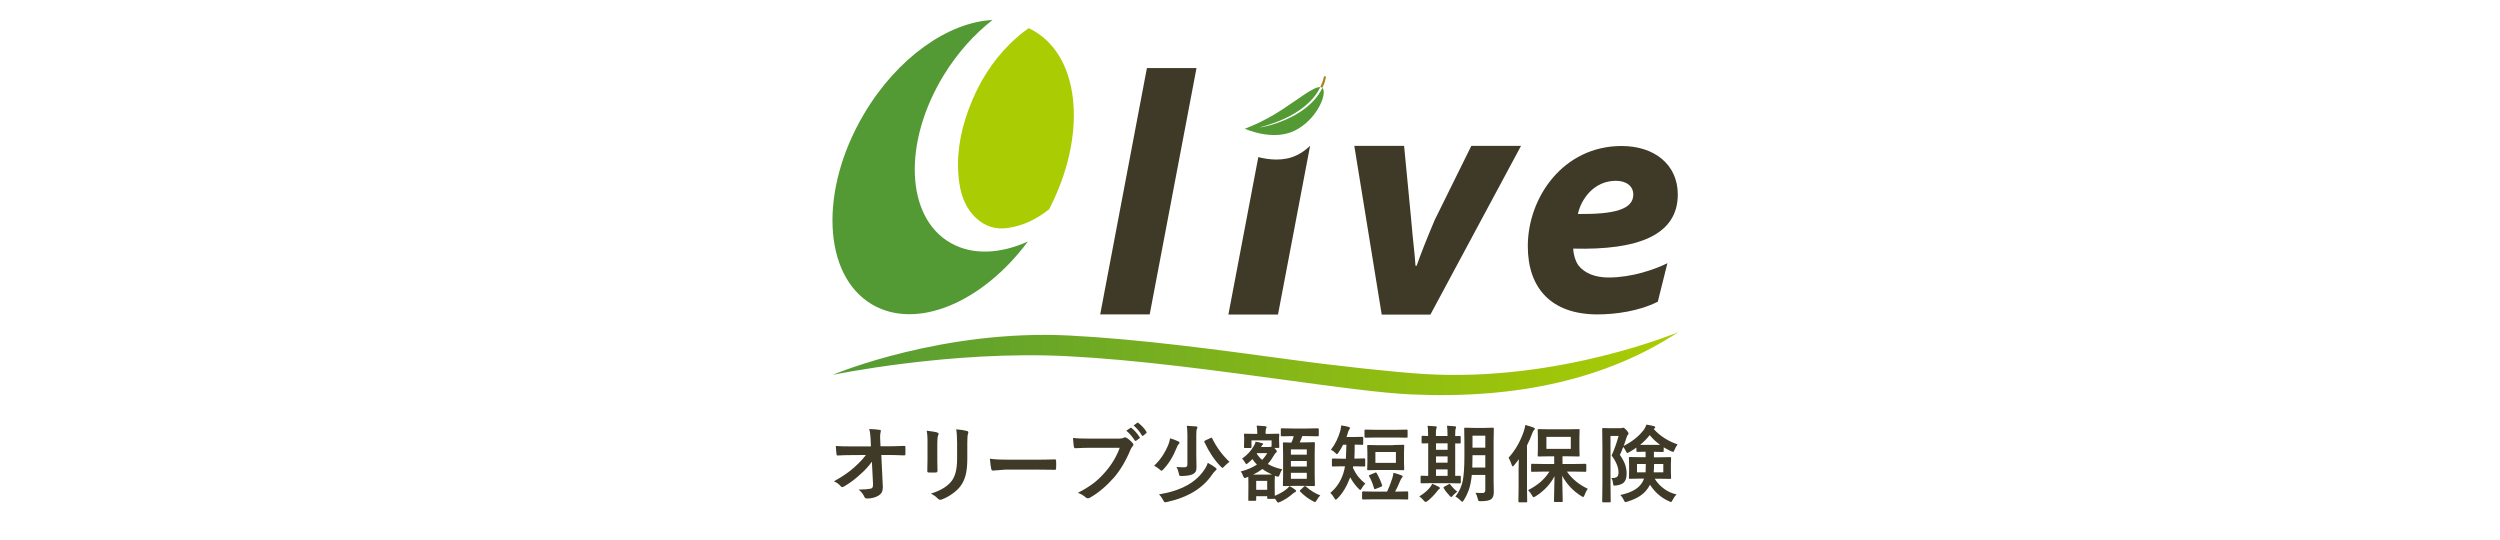 <?xml version="1.0" encoding="utf-8"?>
<!-- Generator: Adobe Illustrator 24.3.0, SVG Export Plug-In . SVG Version: 6.00 Build 0)  -->
<svg version="1.0" id="レイヤー_1" xmlns="http://www.w3.org/2000/svg" xmlns:xlink="http://www.w3.org/1999/xlink" x="0px"
	 y="0px" viewBox="0 0 250 54" style="enable-background:new 0 0 250 54;" xml:space="preserve">
<g>
	<g>
		<g>
			<path style="fill:#AACC03;" d="M96.9,10.84c-0.98,2.6-1.31,5.08-0.97,7.45c0.21,1.5,0.77,2.67,1.67,3.51
				c0.9,0.84,1.95,1.17,3.16,1c1.47-0.21,2.79-0.8,4.15-1.87c3.77-7.27,3.2-15.06-1.48-17.82c-0.18-0.11-0.37-0.2-0.56-0.29
				c-0.65,0.45-1.29,0.98-1.92,1.61C99.18,6.19,97.84,8.33,96.9,10.84z"/>
		</g>
		<g>
			<path style="fill:#539A35;" d="M95.09,24.31c-4.55-2.56-4.84-10.11-0.66-16.88c1.36-2.2,3.03-4.03,4.82-5.43
				c-4.42,0.22-9.53,3.76-12.87,9.43c-4.48,7.59-4.11,16.1,0.82,19.01c4.44,2.62,11.05-0.18,15.59-6.29
				C100.04,25.39,97.27,25.54,95.09,24.31z"/>
		</g>
	</g>
	
		<linearGradient id="SVGID_2_" gradientUnits="userSpaceOnUse" x1="3143.715" y1="-23.239" x2="3060.315" y2="-23.239" gradientTransform="matrix(-1.015 0.013 0.016 0.948 3273.863 17.57)">
		<stop  offset="0" style="stop-color:#539A35"/>
		<stop  offset="0.586" style="stop-color:#89B916"/>
		<stop  offset="1" style="stop-color:#AACC03"/>
	</linearGradient>
	<path style="fill:url(#SVGID_2_);" d="M83.25,37.49c0.45-0.19,11.11-4.57,23.66-3.94c7.08,0.36,15,1.44,21.99,2.39
		c5.12,0.7,10.71,1.29,13.49,1.46c13.5,0.84,25.44-4.19,25.44-4.19c-7.02,4.63-16.02,6.73-26.76,6.23
		c-2.95-0.14-7.45-0.75-12.65-1.46c-6.91-0.94-14.75-2.01-21.67-2.36C95.07,35.02,83.25,37.49,83.25,37.49z"/>
	<path style="fill:#3F3927;" d="M110.02,31.44l4.67-24.63h4.96l-4.68,24.63H110.02z"/>
	<path style="fill:#3F3927;" d="M140.41,14.59l0.71,7.39c0.17,2.06,0.35,3.34,0.43,4.6h0.11c0.43-1.21,0.93-2.5,1.81-4.58l3.66-7.41
		h4.97l-9.06,16.87h-4.87l-2.74-16.87H140.41z"/>
	<path style="fill:#3F3927;" d="M165.78,30.17c-1.88,0.95-4.23,1.27-6.03,1.27c-4.61,0-6.97-2.61-6.97-6.82
		c0-4.9,3.56-10.02,9.38-10.02c3.27,0,5.61,1.84,5.62,4.84c0,4.09-4,5.59-10.46,5.42c0.01,0.46,0.18,1.19,0.51,1.66
		c0.62,0.81,1.7,1.24,3.08,1.23c2.29-0.01,4.56-0.8,5.83-1.43L165.78,30.17z M161.59,18.08c-2.2,0-3.48,1.83-3.8,3.32
		c3.68,0.04,5.54-0.47,5.54-1.95C163.33,18.64,162.66,18.08,161.59,18.08z"/>
	<path style="fill:#3F3927;" d="M129.7,15.51c-1.33,0.66-2.86,0.46-3.87,0.2l-2.99,15.74h4.96l3.21-16.87
		C130.63,14.94,130.2,15.27,129.7,15.51z"/>
	<g>
		<path style="fill:#539A35;" d="M132.23,8.8c-1.54,3.19-6.25,3.99-6.25,3.94c-0.01-0.05,4.56-0.93,6.05-4.03
			c-0.65-0.06-2.12,1.15-3.86,2.28c-2.03,1.32-3.69,1.88-3.69,1.88s2.78,1.29,5,0.19c2.17-1.07,3.22-3.59,2.81-4.2
			C132.27,8.83,132.25,8.82,132.23,8.8z"/>
		<path style="fill:#A98320;" d="M132.23,8.79c0.2-0.38,0.26-0.59,0.36-1.04c0.01-0.06-0.02-0.12-0.08-0.13
			c-0.06-0.01-0.12,0.02-0.13,0.08c-0.09,0.41-0.19,0.66-0.35,1C132.12,8.71,132.22,8.78,132.23,8.79z"/>
	</g>
	<g>
		<path style="fill:#3F3927;" d="M87.19,46.17c-0.3,0.42-0.69,0.86-1.19,1.29c-0.53,0.49-1.06,0.88-1.59,1.18
			c-0.08,0.05-0.14,0.07-0.19,0.07c-0.05,0-0.1-0.03-0.14-0.08c-0.19-0.22-0.42-0.39-0.69-0.5c0.8-0.44,1.45-0.88,1.96-1.33
			c0.54-0.47,0.95-0.91,1.24-1.3l-1.47,0.01c-0.41,0-0.86,0.01-1.35,0.04c-0.07,0.01-0.11-0.04-0.12-0.14
			c-0.02-0.1-0.04-0.37-0.07-0.81c0.42,0.03,0.92,0.04,1.51,0.04h2l-0.03-0.75c-0.02-0.4-0.06-0.73-0.14-0.99
			c0.48,0.02,0.84,0.05,1.06,0.09c0.07,0.01,0.11,0.05,0.11,0.1c0,0.02-0.01,0.06-0.03,0.13c-0.03,0.11-0.05,0.26-0.05,0.44
			c0,0.09,0,0.2,0.01,0.33l0.03,0.64h0.73c0.4,0,0.94-0.01,1.63-0.04c0.08,0,0.13,0.03,0.13,0.1c0,0.12,0,0.24,0,0.36
			c0,0.12,0,0.24,0,0.37c0,0.08-0.04,0.12-0.12,0.12c-0.69-0.03-1.23-0.04-1.61-0.04h-0.68l0.15,3.16c0,0.03,0,0.06,0,0.09
			c0,0.37-0.14,0.63-0.41,0.8c-0.33,0.2-0.72,0.3-1.16,0.3c-0.14,0-0.22-0.05-0.26-0.14c-0.13-0.29-0.32-0.54-0.59-0.75
			c0.56-0.01,0.95-0.04,1.19-0.09c0.1-0.02,0.16-0.06,0.2-0.12c0.03-0.06,0.05-0.15,0.05-0.28c0-0.04,0-0.07,0-0.1L87.19,46.17z"/>
		<path style="fill:#3F3927;" d="M92.67,43.07c0.54,0.07,0.89,0.12,1.05,0.18c0.1,0.03,0.14,0.07,0.14,0.14
			c0,0.03-0.01,0.07-0.04,0.13c-0.06,0.13-0.09,0.39-0.09,0.8v1.7c0,0.1,0.01,0.46,0.02,1.06c0,0.11-0.06,0.17-0.18,0.17h-0.68
			c-0.1,0-0.16-0.04-0.16-0.12c0,0,0-0.01,0-0.02l0.02-1.15V44.3C92.76,43.78,92.73,43.37,92.67,43.07z M93.09,49.36
			c0.94-0.29,1.63-0.7,2.05-1.23c0.38-0.47,0.57-1.21,0.57-2.25V44.3c0-0.61-0.03-1.06-0.09-1.37c0.47,0.04,0.83,0.1,1.1,0.18
			c0.08,0.02,0.11,0.07,0.11,0.14c0,0.05-0.01,0.1-0.03,0.14c-0.05,0.12-0.07,0.42-0.07,0.92v1.57c0,0.68-0.06,1.24-0.18,1.68
			c-0.11,0.4-0.28,0.76-0.51,1.06c-0.22,0.29-0.51,0.56-0.88,0.81c-0.32,0.22-0.64,0.39-0.97,0.51c-0.07,0.03-0.13,0.04-0.18,0.04
			c-0.07,0-0.14-0.03-0.2-0.1C93.61,49.68,93.37,49.5,93.09,49.36z"/>
		<path style="fill:#3F3927;" d="M98.99,45.87c0.44,0.07,1.04,0.1,1.82,0.1h2.71c0.27,0,0.61,0,1.03-0.01
			c0.53-0.01,0.84-0.01,0.91-0.02c0.01,0,0.03,0,0.04,0c0.07,0,0.11,0.04,0.11,0.12c0.01,0.13,0.01,0.26,0.01,0.4
			c0,0.13,0,0.27-0.01,0.39c0,0.08-0.04,0.13-0.12,0.13h-0.03c-0.84-0.01-1.47-0.02-1.88-0.02h-3.03l-1.24,0.1
			c-0.11,0-0.17-0.06-0.19-0.18C99.07,46.67,99.03,46.33,98.99,45.87z"/>
		<path style="fill:#3F3927;" d="M107.3,43.8c0.35,0.04,0.89,0.06,1.61,0.06h3c0.21,0,0.37-0.03,0.46-0.09
			c0.04-0.02,0.08-0.03,0.13-0.03c0.04,0,0.09,0.01,0.16,0.04c0.23,0.15,0.44,0.33,0.62,0.55c0.04,0.05,0.06,0.1,0.06,0.14
			c0,0.07-0.04,0.14-0.12,0.21c-0.05,0.06-0.12,0.17-0.19,0.33c-0.45,1.09-1,2-1.63,2.74c-0.76,0.86-1.55,1.53-2.39,2.01
			c-0.08,0.05-0.15,0.07-0.23,0.07c-0.08,0-0.15-0.03-0.21-0.09c-0.18-0.17-0.44-0.32-0.78-0.46c0.65-0.33,1.19-0.67,1.63-1.01
			c0.38-0.3,0.75-0.66,1.12-1.09c0.63-0.72,1.11-1.52,1.43-2.4h-3.04c-0.33,0-0.79,0.01-1.39,0.04c-0.09,0.01-0.14-0.05-0.16-0.17
			C107.36,44.51,107.33,44.23,107.3,43.8z M112.63,43.07l0.41-0.28c0.02-0.01,0.03-0.02,0.05-0.02c0.02,0,0.05,0.01,0.07,0.04
			c0.29,0.22,0.55,0.52,0.8,0.9c0.02,0.02,0.02,0.04,0.02,0.06c0,0.02-0.02,0.05-0.05,0.07l-0.31,0.23
			c-0.02,0.02-0.05,0.02-0.07,0.02c-0.03,0-0.05-0.02-0.08-0.05C113.22,43.64,112.93,43.32,112.63,43.07z M113.36,42.55l0.36-0.27
			c0.02-0.01,0.04-0.02,0.05-0.02c0.02,0,0.04,0.01,0.07,0.04c0.32,0.24,0.59,0.53,0.8,0.87c0.02,0.03,0.02,0.05,0.02,0.07
			c0,0.03-0.02,0.06-0.05,0.09l-0.28,0.23c-0.02,0.02-0.04,0.03-0.07,0.03c-0.03,0-0.06-0.02-0.08-0.06
			C113.96,43.14,113.68,42.82,113.36,42.55z"/>
		<path style="fill:#3F3927;" d="M117.01,43.83c0.39,0.13,0.67,0.23,0.83,0.31c0.07,0.03,0.11,0.08,0.11,0.14
			c0,0.04-0.03,0.09-0.09,0.14c-0.06,0.06-0.12,0.16-0.18,0.32c-0.36,0.91-0.81,1.64-1.35,2.2c-0.09,0.1-0.15,0.14-0.18,0.14
			c-0.03,0-0.09-0.05-0.19-0.14c-0.15-0.13-0.34-0.26-0.55-0.37c0.61-0.56,1.09-1.28,1.44-2.14
			C116.91,44.26,116.97,44.06,117.01,43.83z M115.9,49.44c2.25-0.37,3.79-1.24,4.62-2.6c0.12-0.19,0.21-0.38,0.26-0.56
			c0.35,0.2,0.61,0.36,0.76,0.48c0.08,0.06,0.12,0.11,0.12,0.15c0,0.05-0.04,0.1-0.11,0.15c-0.09,0.07-0.2,0.21-0.34,0.4
			c-0.92,1.36-2.42,2.28-4.51,2.74c-0.08,0.02-0.15,0.03-0.2,0.03c-0.05,0-0.11-0.07-0.18-0.21
			C116.19,49.78,116.05,49.58,115.9,49.44z M117.64,46.69c0.23,0.03,0.48,0.04,0.76,0.04c0.13,0,0.22-0.02,0.27-0.07
			c0.04-0.04,0.07-0.12,0.07-0.23v-2.92c0-0.39-0.02-0.7-0.06-0.93c0.24,0.01,0.54,0.03,0.92,0.06c0.1,0.01,0.14,0.05,0.14,0.1
			c0,0.05-0.02,0.11-0.06,0.18c-0.03,0.07-0.05,0.26-0.05,0.57v1.99l0.02,1.2c0,0.2-0.02,0.36-0.07,0.46
			c-0.05,0.1-0.13,0.18-0.25,0.25c-0.22,0.13-0.6,0.2-1.14,0.21c-0.14,0-0.22-0.01-0.24-0.04c-0.02-0.02-0.05-0.1-0.07-0.23
			C117.82,47.05,117.74,46.83,117.64,46.69z M122.95,46.19c-0.17,0.11-0.34,0.26-0.52,0.45c-0.09,0.1-0.15,0.15-0.18,0.15
			c-0.03,0-0.09-0.05-0.18-0.14c-0.63-0.64-1.17-1.46-1.63-2.44c-0.01-0.03-0.01-0.05-0.01-0.07c0-0.03,0.03-0.06,0.09-0.09
			l0.53-0.25c0.05-0.02,0.08-0.04,0.1-0.04c0.02,0,0.04,0.03,0.07,0.08C121.67,44.75,122.25,45.53,122.95,46.19z"/>
		<path style="fill:#3F3927;" d="M127.93,44.7c0,0.04-0.01,0.07-0.02,0.08c-0.01,0.01-0.04,0.01-0.08,0.01h-0.41l0.08,0.07
			c0.12,0.12,0.18,0.21,0.18,0.29c0,0.04-0.03,0.08-0.08,0.12c-0.06,0.04-0.13,0.13-0.21,0.27c-0.2,0.35-0.41,0.64-0.61,0.86
			c0.42,0.24,0.9,0.42,1.45,0.53c-0.11,0.16-0.2,0.33-0.26,0.52c-0.05,0.15-0.11,0.22-0.16,0.22c-0.02,0-0.08-0.01-0.18-0.04
			l-0.14-0.05c-0.01,0.11-0.02,0.29-0.02,0.54v0.52c0,0.52,0,0.83,0.01,0.94c0.43-0.17,0.82-0.39,1.18-0.67
			c0.09-0.07,0.18-0.17,0.29-0.3c0.18,0.09,0.37,0.21,0.57,0.36c0.06,0.04,0.09,0.09,0.09,0.14c0,0.04-0.03,0.07-0.1,0.1
			c-0.05,0.02-0.13,0.08-0.22,0.15c-0.41,0.36-0.84,0.63-1.27,0.83c-0.11,0.04-0.17,0.07-0.2,0.07c-0.05,0-0.11-0.06-0.18-0.19
			l-0.15-0.21c-0.01,0.02-0.04,0.03-0.09,0.03h-0.59c-0.04,0-0.07-0.01-0.08-0.02c-0.01-0.01-0.01-0.03-0.01-0.07v-0.18h-1.1v0.35
			c0,0.05-0.01,0.08-0.02,0.09c-0.01,0.01-0.04,0.02-0.08,0.02h-0.59c-0.05,0-0.08-0.01-0.09-0.02c-0.01-0.01-0.01-0.04-0.01-0.08
			l0.01-1.21v-0.48l-0.01-0.61c-0.07,0.03-0.13,0.05-0.18,0.07c-0.08,0.03-0.14,0.05-0.18,0.05c-0.05,0-0.09-0.05-0.14-0.15
			c-0.07-0.21-0.15-0.37-0.26-0.5c0.65-0.17,1.19-0.4,1.62-0.69c-0.14-0.14-0.29-0.32-0.45-0.55c-0.11,0.12-0.25,0.24-0.42,0.38
			c-0.1,0.09-0.17,0.13-0.19,0.13c-0.02,0-0.06-0.05-0.11-0.14c-0.09-0.16-0.19-0.3-0.31-0.42c0.5-0.35,0.89-0.76,1.17-1.26
			c0.1-0.16,0.16-0.31,0.18-0.43c0.22,0.03,0.43,0.08,0.64,0.14c0.08,0.02,0.12,0.05,0.12,0.08c0,0.03-0.02,0.06-0.06,0.09
			c-0.04,0.03-0.08,0.08-0.11,0.15l-0.05,0.07h0.83c0.07,0,0.12-0.01,0.16-0.02l0.07-0.02v-0.62h-2.01v0.67
			c0,0.06-0.03,0.09-0.08,0.09h-0.58c-0.04,0-0.07-0.01-0.08-0.02c-0.01-0.01-0.01-0.03-0.01-0.07l0.02-0.72v-0.18l-0.02-0.35
			c0-0.05,0.01-0.07,0.02-0.08c0.01-0.01,0.04-0.01,0.07-0.01l0.99,0.02h0.25v-0.03c0-0.3-0.02-0.57-0.06-0.8
			c0.16,0.01,0.44,0.03,0.85,0.06c0.09,0.01,0.14,0.04,0.14,0.09c0,0.04-0.02,0.09-0.06,0.17c-0.03,0.07-0.04,0.23-0.04,0.48v0.03
			h0.29l0.98-0.02c0.05,0,0.08,0.01,0.09,0.02c0.01,0.01,0.01,0.04,0.01,0.08l-0.02,0.3v0.24L127.93,44.7z M125.31,47.46h1.29
			c0.32,0,0.51,0,0.6-0.01c-0.37-0.17-0.69-0.35-0.96-0.55C125.96,47.11,125.65,47.3,125.31,47.46z M126.72,48.09h-1.1v0.89h1.1
			V48.09z M125.67,45.36c0.16,0.25,0.34,0.46,0.55,0.63c0.18-0.19,0.35-0.42,0.51-0.68h-1.01L125.67,45.36z M129.22,43.61
			l-1.05,0.02c-0.04,0-0.07-0.01-0.08-0.02c-0.01-0.01-0.01-0.04-0.01-0.07v-0.62c0-0.04,0.01-0.07,0.02-0.08
			c0.01-0.01,0.03-0.01,0.07-0.01l1.05,0.02h1.52l1.06-0.02c0.05,0,0.08,0.03,0.08,0.09v0.62c0,0.06-0.03,0.09-0.08,0.09l-1.06-0.02
			h-0.51c-0.08,0.23-0.17,0.44-0.26,0.63h0.46l0.97-0.02c0.04,0,0.07,0.01,0.08,0.02c0.01,0.01,0.01,0.04,0.01,0.07l-0.02,0.98v2.24
			l0.02,0.97c0,0.05,0,0.08-0.01,0.09c-0.01,0.01-0.04,0.02-0.08,0.02l-0.97-0.02h-1.08l-0.96,0.02c-0.05,0-0.08-0.01-0.09-0.02
			c-0.01-0.01-0.01-0.04-0.01-0.08l0.02-0.97v-2.2l-0.02-1.01c0-0.04,0.01-0.07,0.02-0.08c0.01-0.01,0.04-0.01,0.08-0.01l0.75,0.02
			c0.06-0.12,0.14-0.33,0.24-0.63H129.22z M130.68,44.94h-1.59v0.53h1.59V44.94z M129.09,46.65h1.59V46.1h-1.59V46.65z
			 M130.68,47.88v-0.6h-1.59v0.6H130.68z M132.03,49.54c-0.11,0.1-0.23,0.26-0.35,0.47c-0.07,0.13-0.13,0.19-0.18,0.19
			c-0.03,0-0.1-0.03-0.2-0.08c-0.45-0.23-0.88-0.55-1.29-0.97c-0.02-0.03-0.04-0.05-0.04-0.06c0-0.02,0.03-0.05,0.08-0.1l0.35-0.33
			c0.03-0.03,0.06-0.05,0.09-0.05c0.03,0,0.06,0.01,0.09,0.03C131.03,49.05,131.51,49.34,132.03,49.54z"/>
		<path style="fill:#3F3927;" d="M135.46,46.63h-0.14l-0.03,0.16c0.18,0.37,0.37,0.68,0.56,0.91c0.18,0.22,0.4,0.44,0.68,0.66
			c-0.14,0.14-0.26,0.29-0.35,0.46c-0.07,0.12-0.12,0.18-0.15,0.18c-0.03,0-0.08-0.04-0.17-0.13c-0.33-0.33-0.61-0.71-0.84-1.14
			c-0.35,0.92-0.77,1.62-1.26,2.1c-0.09,0.09-0.15,0.14-0.18,0.14c-0.04,0-0.09-0.06-0.16-0.18c-0.1-0.19-0.23-0.35-0.39-0.5
			c0.7-0.58,1.17-1.35,1.4-2.31c0.03-0.14,0.05-0.25,0.07-0.35h-0.3l-0.92,0.02c-0.04,0-0.07-0.01-0.08-0.02
			c-0.01-0.01-0.01-0.04-0.01-0.08v-0.62c0-0.05,0.03-0.08,0.09-0.08l0.92,0.02h0.39c0.02-0.41,0.04-0.88,0.05-1.4h-0.33
			c-0.14,0.28-0.29,0.54-0.45,0.77c-0.08,0.12-0.13,0.18-0.16,0.18c-0.03,0-0.09-0.05-0.18-0.14c-0.14-0.14-0.28-0.24-0.43-0.3
			c0.43-0.56,0.74-1.2,0.94-1.9c0.04-0.15,0.07-0.33,0.09-0.54c0.36,0.05,0.61,0.11,0.74,0.15c0.09,0.03,0.14,0.06,0.14,0.11
			c0,0.05-0.02,0.09-0.07,0.14c-0.05,0.05-0.09,0.16-0.14,0.33c-0.05,0.19-0.1,0.33-0.14,0.43h0.71l0.87-0.02
			c0.04,0,0.07,0.01,0.08,0.02c0.01,0.01,0.01,0.04,0.01,0.08v0.61c0,0.05-0.01,0.07-0.02,0.08c-0.01,0.01-0.03,0.01-0.07,0.01
			l-0.76-0.02c0,0.55-0.01,1.02-0.03,1.4h0.06l0.91-0.02c0.05,0,0.08,0.01,0.09,0.02c0.01,0.01,0.02,0.03,0.02,0.07v0.62
			c0,0.05-0.01,0.08-0.02,0.09c-0.01,0.01-0.04,0.01-0.08,0.01L135.46,46.63z M137.4,49.93l-1.1,0.02c-0.04,0-0.07-0.01-0.08-0.02
			c-0.01-0.01-0.01-0.04-0.01-0.08v-0.63c0-0.05,0.03-0.08,0.09-0.08l1.1,0.02h1.31c0.16-0.32,0.33-0.76,0.52-1.33
			c0.05-0.16,0.09-0.35,0.12-0.55c0.28,0.07,0.55,0.15,0.81,0.26c0.07,0.03,0.11,0.06,0.11,0.1c0,0.04-0.03,0.09-0.08,0.14
			c-0.05,0.05-0.11,0.15-0.17,0.3c-0.18,0.44-0.35,0.8-0.51,1.08h0.12l1.1-0.02c0.06,0,0.09,0.03,0.09,0.08v0.63
			c0,0.05-0.01,0.08-0.02,0.09c-0.01,0.01-0.03,0.01-0.07,0.01l-1.1-0.02H137.4z M137.61,43.75l-1.08,0.02
			c-0.05,0-0.08-0.03-0.08-0.09v-0.63c0-0.06,0.03-0.09,0.08-0.09l1.08,0.02h1.99l1.08-0.02c0.05,0,0.08,0.03,0.08,0.09v0.63
			c0,0.06-0.03,0.09-0.08,0.09l-1.08-0.02H137.61z M139.34,44.5l0.98-0.02c0.05,0,0.08,0.01,0.09,0.02
			c0.01,0.01,0.01,0.04,0.01,0.08l-0.02,0.69v0.95l0.02,0.69c0,0.05-0.01,0.08-0.02,0.09c-0.01,0.01-0.04,0.02-0.09,0.02L139.34,47
			h-1.54l-0.99,0.02c-0.05,0-0.07-0.01-0.08-0.02c-0.01-0.01-0.01-0.04-0.01-0.08l0.02-0.69v-0.95l-0.02-0.69
			c0-0.05,0.01-0.07,0.02-0.08c0.01-0.01,0.04-0.01,0.08-0.01l0.99,0.02H139.34z M137.67,47.32c0.22,0.38,0.4,0.78,0.54,1.2
			c0.01,0.03,0.01,0.05,0.01,0.06c0,0.03-0.03,0.05-0.09,0.08l-0.56,0.23c-0.04,0.02-0.08,0.03-0.09,0.03
			c-0.02,0-0.05-0.03-0.07-0.08c-0.14-0.48-0.31-0.89-0.5-1.22c-0.02-0.03-0.02-0.05-0.02-0.06c0-0.02,0.03-0.05,0.1-0.07l0.52-0.22
			c0.04-0.02,0.06-0.03,0.08-0.03C137.62,47.25,137.64,47.28,137.67,47.32z M139.59,46.3V45.2h-2.05v1.09H139.59z"/>
		<path style="fill:#3F3927;" d="M143.71,49.13c-0.28,0.36-0.6,0.69-0.97,0.98c-0.09,0.06-0.15,0.09-0.18,0.09
			c-0.04,0-0.1-0.05-0.19-0.15c-0.14-0.17-0.29-0.31-0.44-0.41c0.49-0.3,0.85-0.61,1.09-0.93c0.09-0.12,0.16-0.23,0.2-0.33
			c0.28,0.11,0.5,0.21,0.65,0.3c0.08,0.04,0.12,0.08,0.12,0.13c0,0.05-0.03,0.08-0.09,0.11C143.86,48.93,143.8,49,143.71,49.13z
			 M143.2,48.31l-1.05,0.02c-0.04,0-0.07-0.01-0.08-0.02c-0.01-0.01-0.01-0.04-0.01-0.07v-0.58c0-0.04,0.01-0.07,0.02-0.08
			c0.01-0.01,0.04-0.01,0.07-0.01l0.67,0.02v-3.26c-0.15,0-0.29,0.01-0.42,0.01c-0.08,0-0.13,0-0.14,0c-0.05,0-0.08-0.01-0.09-0.02
			c-0.01-0.01-0.01-0.03-0.01-0.07v-0.58c0-0.04,0.01-0.07,0.02-0.08c0.01-0.01,0.04-0.01,0.08-0.01l0.55,0.02v-0.14
			c0-0.4-0.02-0.69-0.05-0.88c0.31,0.01,0.58,0.03,0.8,0.05c0.08,0.01,0.12,0.04,0.12,0.08c0,0.03-0.02,0.08-0.05,0.16
			c-0.03,0.07-0.04,0.26-0.04,0.58v0.15h1.16v-0.16c0-0.39-0.02-0.69-0.05-0.87c0.46,0.03,0.72,0.05,0.79,0.06
			c0.08,0.01,0.12,0.04,0.12,0.08c0,0.02-0.01,0.08-0.04,0.16c-0.04,0.09-0.05,0.29-0.05,0.59v0.15c0.11,0,0.23-0.01,0.35-0.01
			c0.07,0,0.11,0,0.12,0c0.05,0,0.08,0.03,0.08,0.09v0.58c0,0.05-0.03,0.08-0.08,0.08l-0.47-0.01v3.25c0.12,0,0.24-0.01,0.36-0.01
			c0.07,0,0.12,0,0.12,0c0.05,0,0.08,0.03,0.08,0.09v0.58c0,0.06-0.03,0.09-0.08,0.09l-1.03-0.02H143.2z M143.6,44.98h1.16v-0.65
			h-1.16V44.98z M143.6,46.27h1.16v-0.63h-1.16V46.27z M143.6,47.59h1.16v-0.65h-1.16V47.59z M145.02,48.44
			c0.25,0.32,0.49,0.57,0.71,0.73c-0.19,0.13-0.34,0.27-0.46,0.41c-0.07,0.08-0.12,0.13-0.14,0.13s-0.07-0.03-0.14-0.1
			c-0.27-0.28-0.47-0.54-0.61-0.78c-0.02-0.03-0.03-0.05-0.03-0.07c0-0.02,0.02-0.05,0.06-0.08l0.44-0.24
			c0.05-0.04,0.08-0.05,0.1-0.05C144.97,48.38,144.99,48.4,145.02,48.44z M147.55,49.28c0.26,0.02,0.5,0.02,0.72,0.02
			c0.17,0,0.26-0.1,0.26-0.29v-1.52h-1.35c-0.06,0.6-0.16,1.11-0.31,1.53c-0.12,0.33-0.28,0.67-0.49,1
			c-0.07,0.11-0.12,0.16-0.15,0.16c-0.03,0-0.08-0.04-0.17-0.13c-0.18-0.18-0.35-0.31-0.52-0.39c0.38-0.49,0.63-1.03,0.74-1.61
			c0.1-0.52,0.16-1.32,0.16-2.4v-1.39l-0.02-1.39c0-0.05,0.01-0.08,0.02-0.09c0.01-0.01,0.04-0.01,0.08-0.01l0.87,0.02h1.03
			l0.87-0.02c0.05,0,0.07,0.01,0.08,0.02c0.01,0.01,0.01,0.04,0.01,0.08l-0.02,1.39v3.79l0.02,1.16c0,0.32-0.08,0.55-0.24,0.69
			c-0.18,0.15-0.53,0.22-1.04,0.22c-0.14,0-0.23-0.01-0.25-0.04c-0.02-0.02-0.05-0.1-0.08-0.22
			C147.73,49.65,147.65,49.45,147.55,49.28z M147.23,46.75h1.3v-1.23h-1.28v0.15C147.25,46.07,147.24,46.42,147.23,46.75z
			 M148.53,43.57h-1.28v1.2h1.28V43.57z"/>
		<path style="fill:#3F3927;" d="M150.86,45.77c0.67-0.74,1.18-1.63,1.53-2.67c0.06-0.18,0.11-0.38,0.14-0.6
			c0.38,0.1,0.65,0.18,0.81,0.25c0.09,0.04,0.14,0.08,0.14,0.13c0,0.05-0.03,0.1-0.09,0.14c-0.05,0.04-0.11,0.15-0.18,0.35
			c-0.16,0.43-0.33,0.82-0.51,1.17v4.33l0.02,1.27c0,0.04-0.01,0.07-0.02,0.08c-0.01,0.01-0.03,0.01-0.07,0.01h-0.71
			c-0.05,0-0.08-0.03-0.08-0.09l0.02-1.27v-1.89c0-0.22,0.01-0.58,0.02-1.06c-0.1,0.15-0.26,0.35-0.47,0.61
			c-0.06,0.07-0.11,0.11-0.14,0.11c-0.03,0-0.07-0.05-0.1-0.15C151.08,46.22,150.98,45.98,150.86,45.77z M154.37,47.16l-1.17,0.02
			c-0.04,0-0.07-0.01-0.08-0.02c-0.01-0.01-0.01-0.04-0.01-0.07v-0.62c0-0.04,0.01-0.07,0.02-0.08c0.01-0.01,0.04-0.01,0.07-0.01
			l1.17,0.02h1.05v-0.77h-0.48l-1.08,0.02c-0.04,0-0.07-0.01-0.08-0.02c-0.01-0.01-0.01-0.04-0.01-0.07l0.02-0.74v-1.07L153.77,43
			c0-0.05,0.01-0.07,0.02-0.08c0.01-0.01,0.04-0.01,0.07-0.01l1.08,0.02h1.86l1.07-0.02c0.04,0,0.07,0.01,0.08,0.02
			c0.01,0.01,0.01,0.04,0.01,0.08l-0.02,0.74v1.07l0.02,0.74c0,0.04-0.01,0.07-0.02,0.08c-0.01,0.01-0.03,0.01-0.07,0.01l-1.07-0.02
			h-0.55v0.77h1.13l1.16-0.02c0.06,0,0.09,0.03,0.09,0.09v0.62c0,0.06-0.03,0.09-0.09,0.09l-1.16-0.02h-0.69
			c0.5,0.72,1.2,1.3,2.09,1.72c-0.13,0.17-0.24,0.38-0.33,0.64c-0.05,0.12-0.09,0.18-0.13,0.18c-0.03,0-0.1-0.03-0.19-0.09
			c-0.82-0.51-1.46-1.19-1.91-2.03l0.05,2.53c0,0.04-0.01,0.07-0.02,0.08c-0.01,0.01-0.03,0.01-0.07,0.01h-0.69
			c-0.04,0-0.07-0.01-0.08-0.02c-0.01-0.01-0.01-0.03-0.01-0.07c0-0.04,0.01-0.39,0.02-1.04c0.01-0.57,0.02-1.06,0.03-1.45
			c-0.42,0.81-1.05,1.48-1.89,2.01c-0.12,0.07-0.18,0.1-0.2,0.1c-0.03,0-0.09-0.06-0.16-0.19c-0.09-0.17-0.22-0.35-0.39-0.53
			c0.94-0.47,1.65-1.08,2.13-1.85H154.37z M157.08,44.89v-1.2h-2.44v1.2H157.08z"/>
		<path style="fill:#3F3927;" d="M167.76,44.44c-0.13,0.17-0.23,0.35-0.3,0.53c-0.05,0.15-0.1,0.22-0.15,0.22
			c-0.01,0-0.08-0.02-0.21-0.07c-0.22-0.1-0.46-0.23-0.73-0.39v0.39c0,0.05-0.03,0.08-0.09,0.08l-0.83-0.02h-0.06v0.55h0.54
			l1.08-0.02c0.05,0,0.08,0.01,0.09,0.02c0.01,0.01,0.01,0.04,0.01,0.08l-0.02,0.63v0.74l0.02,0.62c0,0.04-0.01,0.07-0.02,0.08
			c-0.01,0.01-0.04,0.01-0.09,0.01l-1.08-0.02h-0.45c0.25,0.41,0.57,0.75,0.98,1.04c0.37,0.26,0.77,0.44,1.2,0.53
			c-0.15,0.15-0.28,0.34-0.39,0.56c-0.06,0.13-0.12,0.2-0.16,0.2c-0.03,0-0.09-0.02-0.19-0.07c-0.81-0.36-1.44-0.92-1.91-1.66
			l-0.05,0.1c-0.22,0.39-0.51,0.72-0.87,0.97c-0.35,0.25-0.79,0.45-1.33,0.62c-0.09,0.03-0.16,0.05-0.19,0.05
			c-0.06,0-0.12-0.06-0.17-0.19c-0.09-0.19-0.21-0.37-0.36-0.52c0.64-0.14,1.15-0.33,1.51-0.57c0.27-0.17,0.49-0.39,0.66-0.65
			c0.09-0.14,0.15-0.28,0.2-0.42h-0.33l-1.09,0.02c-0.05,0-0.07-0.01-0.08-0.02c-0.01-0.01-0.01-0.04-0.01-0.08l0.02-0.62v-0.74
			l-0.02-0.63c0-0.05,0.01-0.07,0.02-0.08c0.01-0.01,0.04-0.01,0.08-0.01l1.09,0.02h0.48v-0.55l-0.83,0.02
			c-0.06,0-0.09-0.03-0.09-0.08v-0.35c-0.2,0.14-0.44,0.3-0.72,0.46c-0.1,0.05-0.17,0.08-0.19,0.08c-0.04,0-0.09-0.07-0.15-0.2
			c-0.08-0.16-0.16-0.3-0.26-0.41c-0.08,0.24-0.19,0.5-0.33,0.8c0.28,0.41,0.47,0.77,0.56,1.08c0.07,0.23,0.11,0.5,0.11,0.8
			c0,0.4-0.09,0.7-0.28,0.88c-0.17,0.16-0.43,0.26-0.79,0.3c-0.07,0.01-0.11,0.01-0.13,0.01c-0.07,0-0.11-0.02-0.13-0.05
			c-0.01-0.02-0.02-0.09-0.03-0.2c-0.02-0.22-0.08-0.39-0.18-0.51c0.05,0,0.1,0,0.13,0c0.23,0,0.39-0.05,0.48-0.14
			c0.08-0.08,0.12-0.23,0.12-0.42c0-0.51-0.23-1.07-0.69-1.69c0.28-0.61,0.51-1.27,0.7-1.96h-0.81v4.75l0.02,1.8
			c0,0.04-0.01,0.07-0.02,0.08c-0.01,0.01-0.04,0.01-0.08,0.01h-0.67c-0.05,0-0.08-0.03-0.08-0.09l0.02-1.8v-3.63l-0.02-1.82
			c0-0.06,0.03-0.09,0.08-0.09l0.68,0.02h1.07c0.08,0,0.13-0.01,0.17-0.03c0.03-0.02,0.07-0.02,0.11-0.02
			c0.06,0,0.17,0.08,0.32,0.24c0.13,0.15,0.2,0.27,0.2,0.34c0,0.05-0.02,0.1-0.07,0.14c-0.05,0.05-0.1,0.16-0.15,0.33
			c-0.01,0.02-0.05,0.16-0.14,0.42c-0.05,0.14-0.09,0.26-0.12,0.35c0.84-0.42,1.51-0.96,2.02-1.62c0.11-0.16,0.19-0.33,0.25-0.51
			c0.31,0.05,0.57,0.1,0.77,0.16c0.07,0.02,0.11,0.06,0.11,0.11c0,0.04-0.02,0.08-0.07,0.11c-0.05,0.03-0.08,0.05-0.08,0.06
			C166,43.6,166.8,44.11,167.76,44.44z M164.58,46.4h-0.88v0.83h0.86C164.57,46.99,164.58,46.71,164.58,46.4z M164.01,44.49h2.01
			c-0.41-0.29-0.76-0.62-1.05-0.98C164.7,43.86,164.38,44.18,164.01,44.49z M166.33,47.23V46.4h-0.92
			c-0.01,0.38-0.02,0.65-0.04,0.83H166.33z"/>
	</g>
</g>
</svg>
